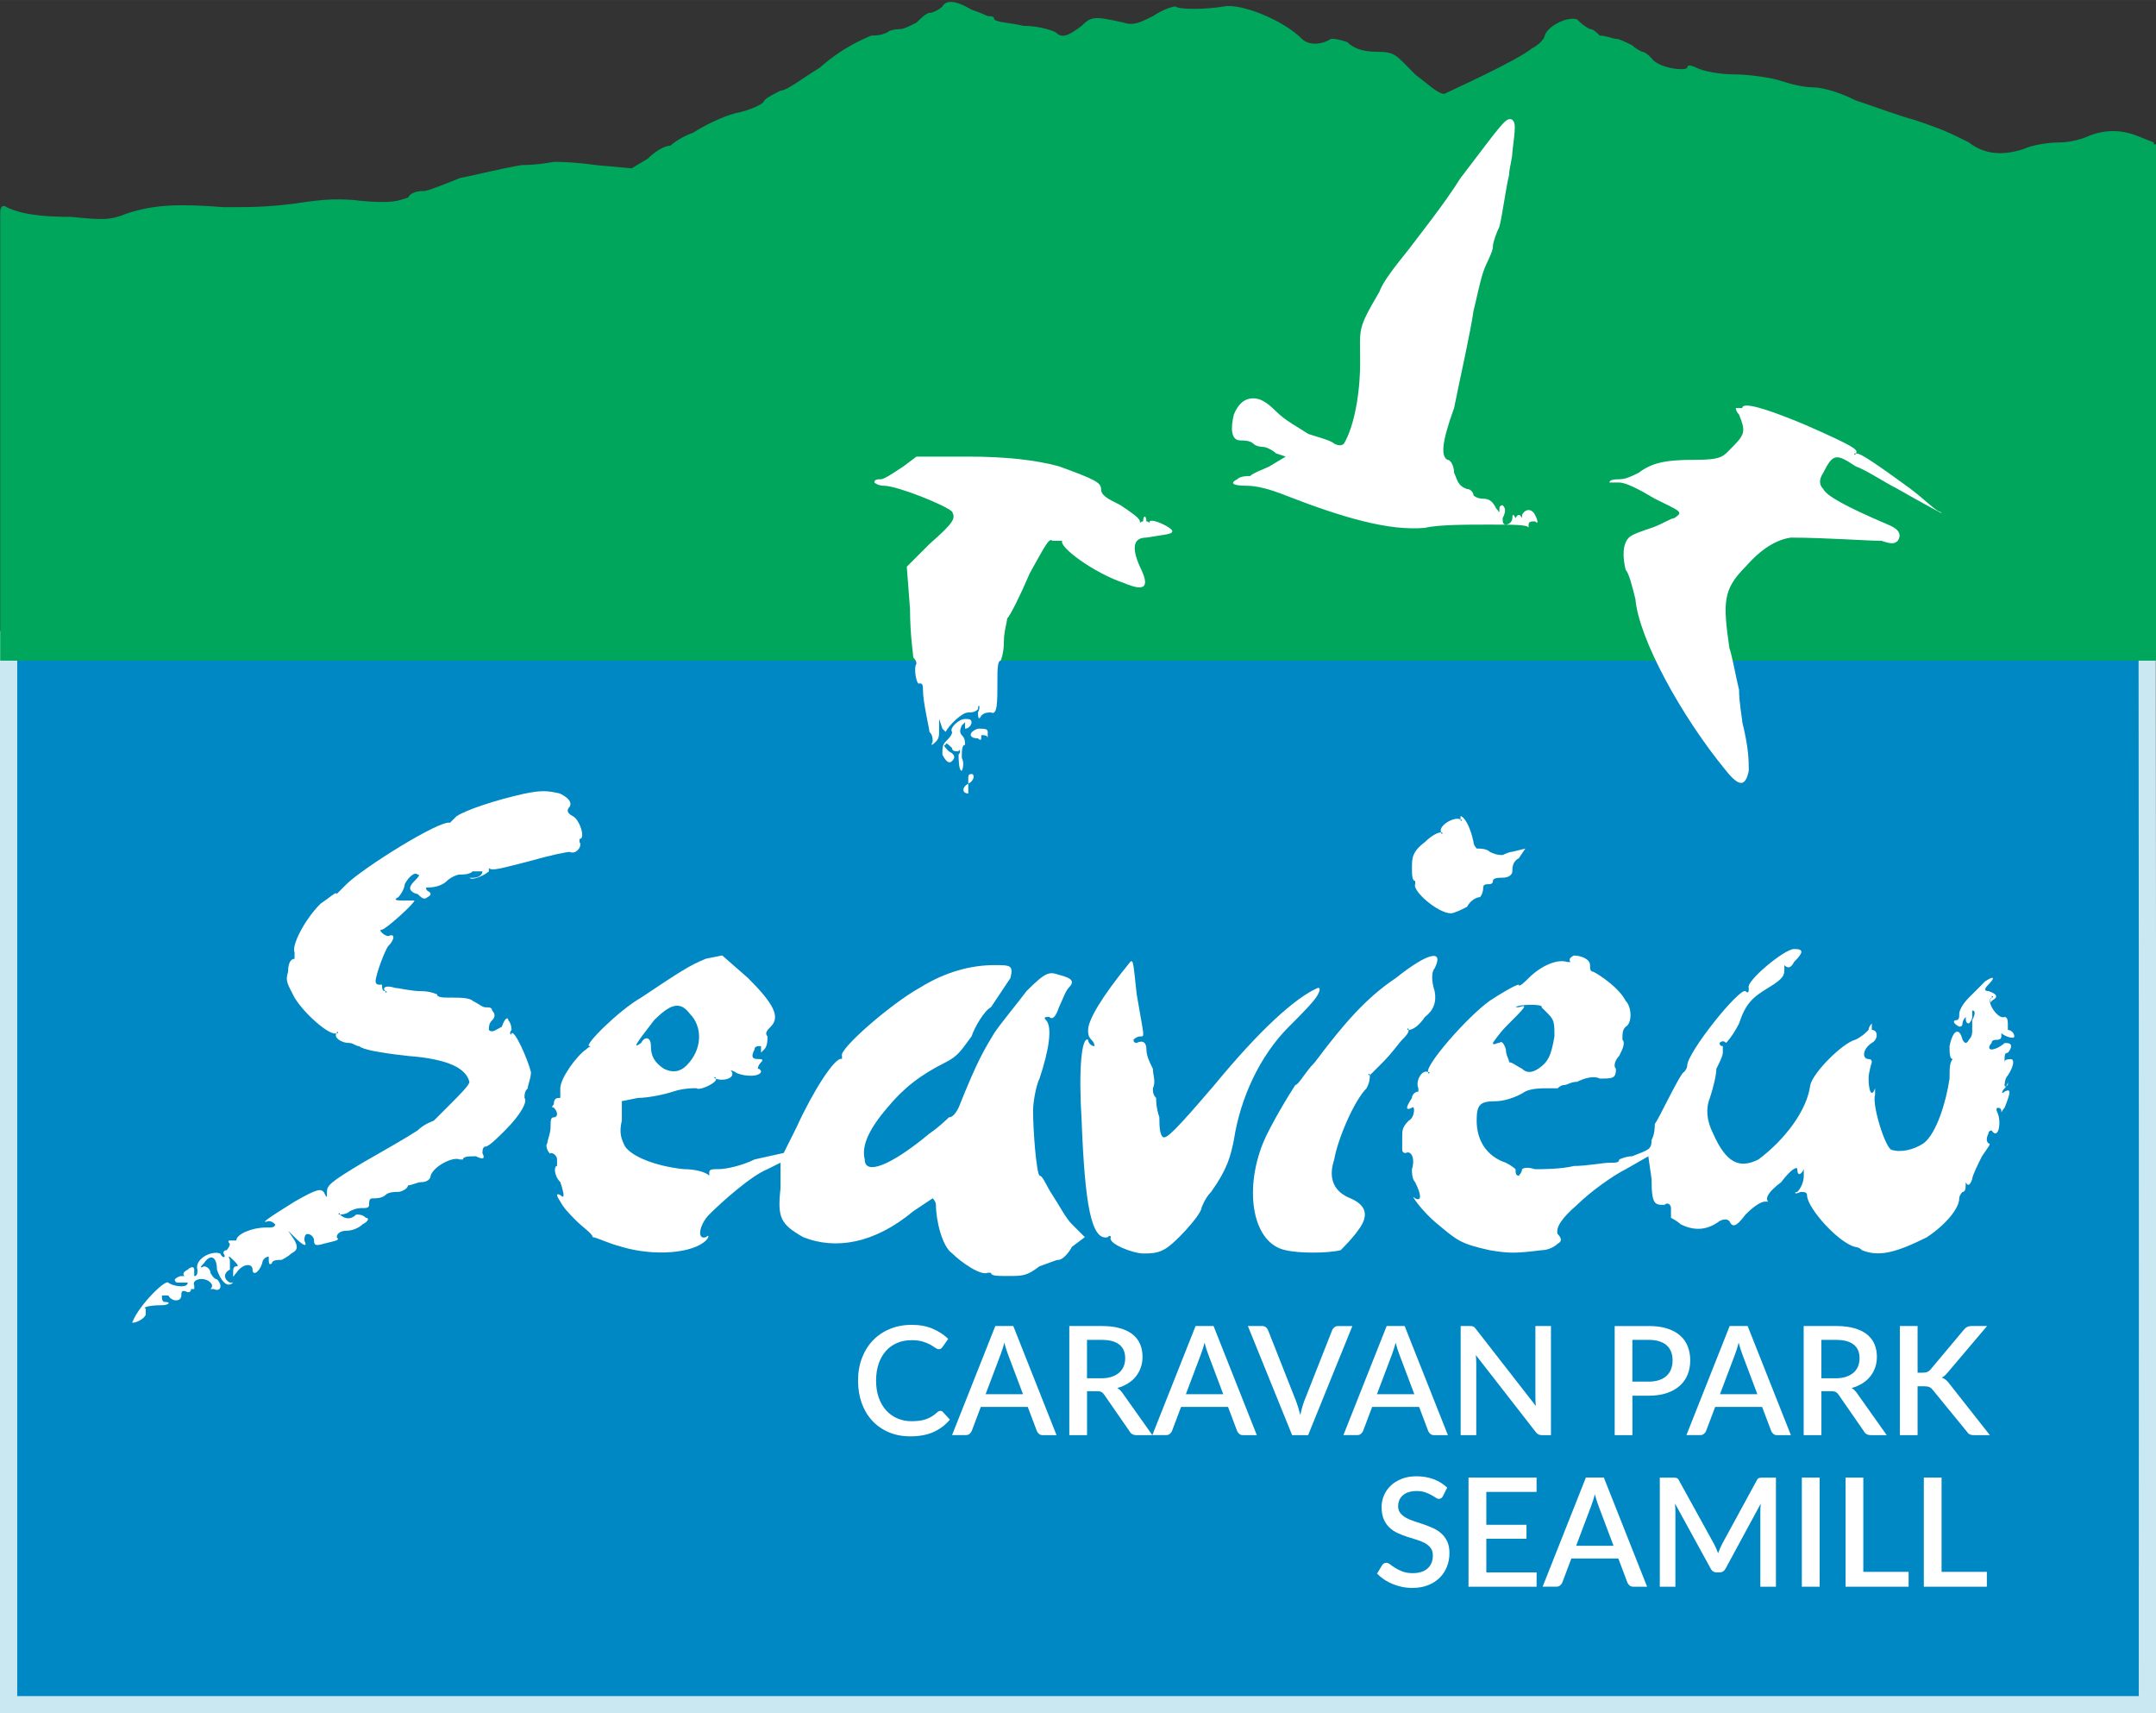 <?xml version="1.0" encoding="UTF-8"?>
<svg xmlns="http://www.w3.org/2000/svg" id="a" width="220.83mm" height="175.46mm" viewBox="0 0 625.99 497.37">
  <rect x="0" y="0" width="625.99" height="497.37" fill="#333333" stroke="none"/>
  <defs>
    <style>.h{fill:#fff;}.i{fill:#c9e8f2;}.j{fill:#00a65c;}.k{fill:#0088c5;}</style>
  </defs>
  <g id="b">
    <path class="k" d="M2.5,494.87V185.65h620.93c.13,121.51.08,276.01.06,309.22H2.5Z"></path>
    <path class="i" d="M620.93,188.15c.13,118.3.08,266.63.06,304.22H5V188.15h615.93M625.92,183.15H0v314.22h625.99c0-1.11.09-178.24-.06-314.22h0Z"></path>
  </g>
  <path id="c" class="j" d="M625.34,41.89v-.55s-4.76-1.88-4.76-1.88c-4.7-1.88-9.41-1.88-14.11,0-1.88.94-5.64,1.88-8.46,1.88-3.77,0-8.47.94-10.35,1.88-5.64,1.88-11.29,1.88-15.99-1.88-5.64-2.82-7.52-3.76-15.98-6.58-3.76-.94-11.28-3.76-16.93-5.64-5.64-2.82-10.34-3.76-12.22-3.76-2.82,0-6.58-.94-9.4-1.88-2.82-.94-9.4-1.88-13.17-1.88-4.7,0-9.4-.94-11.28-1.88-1.88-.94-2.82-.94-2.82,0-.94.94-8.46,0-10.34-2.82-.94-.94-1.88-1.88-2.82-1.88,0,0-1.88-.94-2.82-1.88-1.88-.94-3.76-1.88-4.7-1.88s-2.82-.94-4.7-.94c-.94-.94-1.88-1.88-2.82-1.88-1.88-.94-2.82-1.88-3.77-2.82-2.82-.94-8.46,1.88-9.4,4.7,0,.94-1.88,2.82-3.76,3.76-4.71,3.76-23.51,12.22-25.39,13.16-1.88,0-4.7-2.82-8.46-5.64-5.64-5.64-5.64-6.58-11.28-6.58-3.76,0-6.58-.94-8.46-2.82-2.82-.94-3.77-.94-4.7-.94-2.82,1.88-6.59,1.88-8.47,0-5.64-5.64-17.86-10.34-22.56-9.4-5.64.94-13.16.94-14.1,0-.94,0-3.76.94-6.58,2.82-3.77,1.88-5.65,2.82-8.47,1.88-8.46-1.88-9.4-1.88-12.22.94-3.76,2.82-5.64,3.76-7.52,1.88-1.88-.94-5.64-1.88-9.4-1.88-3.76-.94-7.52-.94-8.46-1.88,0-.94-.94-.94-1.88-.94,0,0-1.88-.94-4.7-1.88-4.7-2.82-7.52-2.82-8.46-.94-.94.94-2.82,1.88-3.76,1.88s-2.82,1.88-3.76,2.82c-1.88.94-3.76,1.88-4.7,1.88,0,0-2.82,0-3.76.94-1.88.94-3.76.94-4.7.94-1.88.94-7.52,2.82-15.04,9.4-4.7,2.82-9.4,6.58-11.28,6.58-1.88.94-3.76,1.88-4.7,2.82,0,.94-3.76,2.82-8.46,3.76-3.76.94-9.4,3.76-12.22,5.64-2.82.94-5.64,2.82-6.58,3.76-1.88,0-4.7,1.88-6.58,3.76l-4.7,2.82-10.34-.94c-6.58-.94-11.28-.94-12.22-.94,0,0-4.7.94-9.4.94-5.64.94-13.16,2.82-17.87,3.76-4.7,1.88-9.4,3.76-10.34,3.76s-3.76,0-4.7,1.88c-2.82.94-4.7,1.88-14.1.94-7.52-.94-13.16,0-19.75.94-7.52.94-12.22.94-19.75.94-12.22-.94-19.75-.94-28.21,1.88-4.7,1.88-6.58,1.88-15.98.94-9.4,0-15.04-.94-18.8-2.82-.37-.37-1.88-1-1.88,1.67v2.83s0,127.14,0,127.14h626.01V41.89h-.68Z"></path>
  <path id="d" class="h" d="M507.75,223.76c0-2.82,0-6.58-1.88-14.11,0-.94-.94-5.64-.94-9.4-.94-3.76-1.88-9.4-2.82-12.22-1.88-13.16-1.88-16.92,4.7-23.51q6.58-7.52,13.16-8.46c9.41,0,22.57.94,26.33.94,2.82.94,3.76.94,4.7,0q1.88-2.82-2.82-4.7c-13.16-5.64-17.86-8.46-18.8-10.35q-1.88-1.88,0-4.7c2.82-5.64,3.76-5.64,9.4-1.88,2.82.94,8.47,4.7,12.23,6.58,6.58,3.76,15.05,8.46,12.23,6.58-.94,0-4.7-3.76-8.47-6.58-14.1-10.34-15.04-10.34-15.99-10.34,0,.94-.94,0,0,0,.94-.94,0-1.88-15.04-8.46-11.28-4.7-17.87-6.58-17.87-4.7h-1.89s0,.94.94,1.88c1.88,4.7,1.88,5.64-1.88,9.4-2.82,2.82-2.82,3.76-11.29,3.76s-12.22.94-15.98,3.76c-1.88.94-3.76,1.88-5.64,1.88-.94,0-2.82,0-2.82.94h2.82c1.88,0,5.64,1.88,10.34,4.7,7.53,3.76,8.47,3.76,5.65,5.64-.94,0-3.76,1.88-6.58,2.82-2.82.94-5.64,1.88-6.58,2.82-1.88,1.88-1.88,5.64-.94,9.4.94.94,1.88,4.7,2.82,8.46.94,11.28,13.16,33.85,26.33,49.84,3.76,4.7,5.64,4.7,6.58,0Z"></path>
  <path id="e" class="h" d="M445.69,149.47c-.94-1.88-2.82-1.88-3.76,0v.94q-.94-1.88-1.88,0-.94-1.88-.94,0c0,.94-.94,1.88-1.88,1.88s-.94-.94-.94-1.88c.94-1.88.94-2.82,0-3.76,0,0-.94,0-.94.94,0,1.88,0,.94-.94,0-.94-1.88-1.88-2.82-3.76-2.82s-2.82-.94-2.82-.94c0-.94-.94-1.88-1.88-1.88-2.82-.94-2.82-2.82-3.76-4.7,0-1.88-.94-3.76-1.89-3.76-1.88-.94-1.88-4.7,1.89-15.04,1.88-9.4,4.7-21.63,5.64-28.21.94-3.76,1.88-8.47,2.82-11.29.94-2.82,2.82-5.64,2.82-7.52,0-.94.94-3.76,1.88-5.64.94-3.76,1.88-11.28,2.82-15.04,0-1.88.94-4.7.94-6.58.94-7.52.94-8.46,0-9.4-1.88-.94-2.82.94-15.05,16.92-4.7,7.52-12.22,16.92-15.04,20.69-3.76,4.7-7.53,9.4-8.46,12.22-6.58,11.28-5.65,10.34-5.65,20.68,0,9.4-1.88,18.81-4.7,23.51q-.94.94-2.82,0c-.94-.94-4.7-1.88-7.52-2.82-2.82-1.88-6.59-3.76-9.4-6.58-2.82-2.82-4.7-3.76-6.58-3.76q-3.76,0-5.64,4.7c-.94,3.76-.94,7.52,1.88,7.52.94,0,2.82,0,3.76.94.94.94,2.82.94,2.82.94.94,0,2.82.94,3.77,1.88l2.82.94-4.7,2.82c-1.88.94-4.7,1.88-5.64,2.82-.94,0-2.82,0-3.76.94-1.89.94-1.89,1.88,2.82,1.88,2.82,0,6.58.94,11.28,2.82,16.93,6.58,30.09,10.34,40.43,9.4,3.76-.94,12.23-.94,18.81-.94s11.28,0,11.28.94v-.94c0-.94.94-.94,1.88-.94.94.94.94,0,0-1.88Z"></path>
  <g id="f">
    <path class="h" d="M283.96,211.53c-2.82.94-2.82,2.82,0,2.82.94.94.94,0,.94,0v-.94c.94,0,1.88,0,1.88.94v-1.88c0-.94-.94-.94-2.82-.94Z"></path>
    <path class="h" d="M333.79,151.35c0,.94,0,0-.94,0,0-1.88-.94-1.88-.94,0-.94,0-.94.94-.94,0s-2.82-2.82-5.64-4.7c-3.76-1.88-5.64-2.82-5.64-4.7s-1.88-2.82-12.22-6.58q-10.34-2.82-26.33-2.82h-15.05l-3.76,2.82c-2.82,1.88-5.64,3.76-6.58,3.76s-1.88,0-1.88.94c0,0,.94.94,2.82.94,3.76,0,17.86,5.64,19.75,7.52.94,1.88.94,2.82-6.58,9.4l-6.58,6.58.94,12.23c0,7.52.94,13.16.94,14.1q.94.94.94,1.88c-.94.94,0,6.58.94,5.64.94,0,.94.94.94,1.88,0,3.76,1.88,11.28,1.88,12.22.94.94.94,1.88.94,2.82q-.94,1.88.94,0c.94-.94.94-1.88.94-3.76v-2.82l.94,2.82.94.94c.94-1.88,4.7-5.64,6.58-5.64.94,0,1.88,0,2.82-.94,0-1.88.94-.94,0,.94q0,2.82.94.94c.94-.94,1.88-.94,2.82-.94,1.88.94,1.88-2.82,1.88-9.4,0-2.82,0-5.64.94-5.64,0,0,.94-1.88.94-5.64,0-2.82.94-5.64.94-6.58.94-.94,3.76-6.58,6.58-13.16,4.7-8.46,5.64-10.34,6.58-9.4h2.82c-.94,1.88,9.4,9.4,17.87,12.22,6.59,2.82,7.52.94,4.7-4.7q-3.76-8.46,1.88-8.46c5.64-.94,7.52-.94,7.52-1.88s-5.64-3.76-6.59-2.82Z"></path>
    <path class="h" d="M280.2,216.23c0-.94,0-1.88-.94-2.82q-.94-.94,0-2.82l.94-.94v1.88c.94,0,1.88-.94,1.88-1.88s-.94-.94-1.88-.94c-1.88,0-4.7,2.82-3.76,3.76,0,.94-.94,1.88-1.88,2.82-.94.94-.94,1.88-.94,3.76.94,1.88,1.88,2.82,2.82,1.88.94-.94.94-1.88-.94-2.82-.94-.94-1.88-1.88-.94-1.88,0-.94.94,0,1.88.94,0,.94.94.94,1.88.94,0-.94.94,0,0,.94,0,.94,0,4.7.94,4.7,0,0,.94-1.88,0-3.76,0-1.88,0-3.76.94-3.76Z"></path>
    <path class="h" d="M282.08,224.69q-.94,0-.94.94v1.88c1.88-.94,1.88-2.82.94-2.82Z"></path>
    <path class="h" d="M281.14,230.34v-2.82c-1.88.94-1.88,2.82,0,2.82Z"></path>
  </g>
  <path class="h" d="M273.02,409.56c.28,0,.52.11.73.33l2.05,2.22c-1.29,1.55-2.88,2.75-4.75,3.6-1.88.84-4.12,1.26-6.73,1.26-2.32,0-4.41-.4-6.28-1.2-1.87-.8-3.46-1.91-4.79-3.34-1.32-1.43-2.34-3.13-3.05-5.11-.71-1.98-1.07-4.16-1.07-6.53s.38-4.56,1.13-6.54,1.82-3.7,3.19-5.13c1.37-1.43,3.01-2.54,4.93-3.33s4.02-1.19,6.32-1.19,4.31.37,6.06,1.11,3.27,1.73,4.56,2.96l-1.69,2.4c-.12.16-.26.3-.42.42-.16.12-.38.18-.66.18-.29,0-.63-.14-1-.41s-.85-.57-1.43-.9c-.58-.33-1.31-.63-2.18-.9s-1.96-.41-3.27-.41c-1.51,0-2.9.26-4.16.79-1.26.53-2.35,1.3-3.26,2.31-.91,1.01-1.62,2.24-2.12,3.7-.51,1.45-.76,3.1-.76,4.95s.26,3.52.79,4.98c.53,1.46,1.25,2.69,2.18,3.7.92,1,2.01,1.77,3.26,2.3,1.25.53,2.59.79,4.03.79.88,0,1.67-.05,2.37-.14.7-.1,1.34-.25,1.92-.46.59-.21,1.14-.48,1.66-.8.52-.32,1.04-.72,1.55-1.19.29-.26.59-.4.88-.4Z"></path>
  <path class="h" d="M306.77,416.62h-3.98c-.45,0-.82-.11-1.1-.34-.28-.23-.49-.51-.64-.85l-2.64-7h-13.64l-2.64,7c-.12.29-.32.57-.62.81-.29.25-.66.37-1.1.37h-3.98l12.56-31.68h5.21l12.56,31.68ZM297.03,404.74l-4.36-11.57c-.35-.89-.71-2.03-1.08-3.41-.16.69-.34,1.32-.53,1.9-.19.58-.37,1.09-.53,1.53l-4.36,11.55h10.85Z"></path>
  <path class="h" d="M334.58,416.62h-4.6c-.91,0-1.57-.35-1.98-1.06l-7.39-10.67c-.25-.37-.52-.63-.81-.79-.29-.16-.73-.24-1.32-.24h-2.86v12.76h-5.15v-31.68h9.33c2.08,0,3.88.21,5.38.64,1.5.43,2.74,1.03,3.71,1.82.97.78,1.68,1.73,2.15,2.83.46,1.1.69,2.33.69,3.67,0,1.1-.17,2.13-.5,3.08-.33.95-.81,1.82-1.43,2.6-.62.78-1.39,1.45-2.3,2.02-.91.57-1.94,1.02-3.1,1.34.63.38,1.17.92,1.63,1.61l8.56,12.08ZM319.66,400.12c1.17,0,2.2-.14,3.08-.43s1.61-.69,2.2-1.2c.59-.51,1.03-1.13,1.32-1.84.29-.71.44-1.5.44-2.37,0-1.73-.57-3.05-1.72-3.96s-2.88-1.36-5.19-1.36h-4.18v11.15h4.05Z"></path>
  <path class="h" d="M364.92,416.62h-3.98c-.45,0-.82-.11-1.1-.34-.28-.23-.49-.51-.64-.85l-2.64-7h-13.64l-2.64,7c-.12.29-.32.57-.62.81-.29.25-.66.37-1.1.37h-3.98l12.56-31.68h5.21l12.56,31.68ZM355.17,404.74l-4.36-11.57c-.35-.89-.71-2.03-1.08-3.41-.16.69-.34,1.32-.53,1.9-.19.58-.37,1.09-.53,1.53l-4.36,11.55h10.85Z"></path>
  <path class="h" d="M392.66,384.94l-12.85,31.68h-4.64l-12.85-31.68h4.11c.45,0,.82.11,1.1.34s.49.51.64.85l8.16,20.66c.44,1.16.84,2.49,1.21,4,.16-.75.33-1.46.52-2.13s.38-1.3.6-1.87l8.14-20.66c.12-.29.32-.56.62-.81.29-.25.66-.37,1.1-.37h4.14Z"></path>
  <path class="h" d="M420.4,416.62h-3.98c-.45,0-.82-.11-1.1-.34-.28-.23-.49-.51-.64-.85l-2.64-7h-13.64l-2.64,7c-.12.29-.32.57-.62.81-.29.25-.66.37-1.1.37h-3.98l12.56-31.68h5.21l12.56,31.68ZM410.65,404.74l-4.36-11.57c-.35-.89-.71-2.03-1.08-3.41-.16.69-.34,1.32-.53,1.9-.19.58-.37,1.09-.53,1.53l-4.36,11.55h10.85Z"></path>
  <path class="h" d="M450.32,384.94v31.68h-2.62c-.4,0-.73-.07-1.01-.21-.28-.14-.54-.37-.79-.69l-17.4-22.35c.04.43.08.85.1,1.26.02.42.03.8.03,1.16v20.83h-4.53v-31.68h2.68c.22,0,.41.01.56.03.15.02.3.06.43.12.13.06.26.15.37.26.12.12.24.26.37.44l17.42,22.37c-.04-.45-.08-.9-.1-1.34-.02-.44-.03-.85-.03-1.23v-20.66h4.51Z"></path>
  <path class="h" d="M478.68,384.94c2.07,0,3.86.24,5.38.73,1.52.48,2.77,1.16,3.76,2.04.99.87,1.73,1.92,2.21,3.15.48,1.23.73,2.58.73,4.06s-.26,2.89-.77,4.15-1.28,2.33-2.29,3.23-2.27,1.61-3.77,2.11c-1.5.51-3.25.76-5.25.76h-4.71v11.46h-5.15v-31.68h9.86ZM478.68,401.09c1.14,0,2.15-.15,3.02-.44.87-.29,1.6-.71,2.18-1.24.58-.54,1.02-1.18,1.31-1.95.29-.76.44-1.61.44-2.55s-.14-1.75-.43-2.49-.71-1.36-1.29-1.87c-.57-.51-1.29-.91-2.17-1.18-.87-.27-1.9-.41-3.07-.41h-4.71v12.12h4.71Z"></path>
  <path class="h" d="M519.99,416.62h-3.98c-.46,0-.82-.11-1.1-.34s-.49-.51-.64-.85l-2.64-7h-13.64l-2.64,7c-.12.29-.32.57-.62.81-.29.25-.66.37-1.1.37h-3.98l12.56-31.68h5.21l12.56,31.68ZM510.25,404.74l-4.36-11.57c-.35-.89-.71-2.03-1.08-3.41-.16.69-.34,1.32-.53,1.9s-.37,1.09-.53,1.53l-4.36,11.55h10.85Z"></path>
  <path class="h" d="M547.8,416.62h-4.6c-.91,0-1.57-.35-1.98-1.06l-7.39-10.67c-.25-.37-.52-.63-.81-.79-.29-.16-.73-.24-1.32-.24h-2.86v12.76h-5.15v-31.68h9.33c2.08,0,3.88.21,5.38.64,1.5.43,2.74,1.03,3.71,1.82.97.78,1.68,1.73,2.15,2.83.46,1.1.69,2.33.69,3.67,0,1.1-.17,2.13-.5,3.08-.33.95-.81,1.82-1.43,2.6-.62.78-1.39,1.45-2.3,2.02-.91.57-1.94,1.02-3.1,1.34.63.38,1.17.92,1.63,1.61l8.56,12.08ZM532.88,400.12c1.17,0,2.2-.14,3.08-.43s1.61-.69,2.2-1.2c.59-.51,1.03-1.13,1.32-1.84.29-.71.44-1.5.44-2.37,0-1.73-.57-3.05-1.72-3.96s-2.88-1.36-5.19-1.36h-4.18v11.15h4.05Z"></path>
  <path class="h" d="M556.78,398.49h1.47c.56,0,1.01-.08,1.36-.23.35-.15.67-.4.95-.74l9.59-11.44c.34-.42.69-.72,1.04-.89s.81-.25,1.35-.25h4.4l-11.33,13.38c-.31.38-.6.7-.89.96s-.6.47-.93.63c.44.16.84.38,1.19.67s.7.66,1.03,1.13l11.75,14.92h-4.49c-.32,0-.6-.02-.83-.07s-.42-.11-.59-.2-.32-.2-.44-.33c-.12-.13-.24-.28-.34-.44l-9.9-12.1c-.15-.19-.29-.35-.44-.48s-.32-.24-.52-.33c-.2-.09-.42-.15-.67-.19-.25-.04-.54-.06-.88-.06h-1.89v14.19h-5.15v-31.68h5.15v13.55Z"></path>
  <path class="h" d="M418.95,434.35c-.16.26-.33.46-.51.58-.18.12-.4.19-.66.19-.28,0-.59-.12-.94-.35s-.77-.5-1.28-.78c-.51-.29-1.1-.55-1.79-.79-.69-.24-1.51-.36-2.46-.36-.88,0-1.65.11-2.32.33-.67.22-1.23.53-1.68.92-.45.4-.8.86-1.02,1.4-.23.54-.34,1.12-.34,1.75,0,.81.21,1.48.64,2.01.42.54.99.99,1.68,1.38.7.38,1.49.71,2.39,1,.89.29,1.81.59,2.74.91.93.32,1.84.69,2.74,1.1.89.41,1.69.93,2.39,1.56s1.26,1.4,1.68,2.31c.42.91.64,2.02.64,3.32,0,1.41-.24,2.73-.73,3.96-.48,1.23-1.18,2.31-2.1,3.22-.92.92-2.05,1.64-3.39,2.17-1.34.53-2.87.79-4.59.79-1.01,0-2-.1-2.96-.3-.96-.2-1.88-.48-2.75-.84-.87-.36-1.69-.79-2.45-1.31s-1.45-1.08-2.05-1.72l1.5-2.46c.13-.21.3-.37.51-.48.21-.12.43-.18.68-.18.34,0,.71.16,1.12.47.41.32.91.66,1.49,1.03.58.37,1.28.72,2.1,1.03s1.8.47,2.95.47c1.86,0,3.3-.45,4.32-1.36,1.02-.91,1.53-2.16,1.53-3.76,0-.89-.21-1.62-.64-2.19-.43-.56-.99-1.04-1.68-1.42-.7-.38-1.49-.7-2.39-.97-.89-.26-1.8-.55-2.73-.85s-1.83-.65-2.73-1.06c-.89-.4-1.69-.93-2.39-1.58-.7-.65-1.26-1.46-1.68-2.42-.43-.96-.64-2.16-.64-3.6,0-1.14.22-2.25.67-3.32.45-1.07,1.1-2.02,1.96-2.85.86-.83,1.92-1.49,3.18-1.99,1.26-.5,2.7-.75,4.31-.75,1.82,0,3.49.29,5,.86,1.52.57,2.83,1.39,3.93,2.44l-1.25,2.46Z"></path>
  <path class="h" d="M446.16,456.46l-.02,4.16h-19.76v-31.68h19.76v4.16h-14.59v9.55h11.66v4.03h-11.66v9.79h14.61Z"></path>
  <path class="h" d="M478.24,460.62h-3.98c-.46,0-.82-.11-1.1-.34s-.49-.51-.64-.85l-2.64-7h-13.64l-2.64,7c-.12.29-.32.57-.62.81-.29.25-.66.37-1.1.37h-3.98l12.56-31.68h5.21l12.56,31.68ZM468.49,448.74l-4.36-11.57c-.35-.89-.71-2.03-1.08-3.41-.16.69-.34,1.32-.53,1.9s-.37,1.09-.53,1.53l-4.36,11.55h10.85Z"></path>
  <path class="h" d="M515.64,428.94v31.68h-4.53v-21.71c0-.35.01-.74.03-1.16.02-.42.05-.84.1-1.26l-10.19,18.81c-.4.78-1,1.17-1.83,1.17h-.73c-.84,0-1.45-.39-1.83-1.17l-10.34-18.85c.04.43.08.85.1,1.28.02.43.03.82.03,1.19v21.71h-4.53v-31.68h3.85c.46,0,.81.04,1.06.12.25.08.48.33.68.74l10.16,18.41c.22.43.43.86.63,1.31s.38.91.54,1.38c.18-.47.36-.94.56-1.4.2-.46.41-.91.63-1.33l10.01-18.37c.21-.41.43-.66.68-.74.25-.08.6-.12,1.06-.12h3.85Z"></path>
  <path class="h" d="M528.33,460.62h-5.17v-31.68h5.17v31.68Z"></path>
  <path class="h" d="M554.16,456.31v4.31h-18.3v-31.68h5.15v27.37h13.16Z"></path>
  <path class="h" d="M576.88,456.31v4.31h-18.3v-31.68h5.15v27.37h13.16Z"></path>
  <g id="g">
    <path class="h" d="M425.95,263.25c.94-1.88,2.82-2.82,3.76-2.82,0,0,.94-.94.94-2.82,0-.94.94-.94,1.88-.94,0,0,.94,0,.94-.94s1.88-.94,2.82-.94c1.88,0,2.82-.94,2.82-1.88s0-2.82,1.88-3.76l1.89-2.82-3.76.94c-.94,0-2.82.94-2.82.94-.94,0-1.88,0-3.76-.94-.94-.94-2.82-.94-3.77-.94,0,0-.94-.94-.94-1.88-.94-4.7-2.82-7.52-3.77-7.52v.94c.94,0,0,.94,0,0-1.88-.94-6.58,1.88-5.64,3.76.94,0,0,.94,0,0-.94,0-2.82.94-4.7,2.82-3.76,2.82-3.76,4.7-3.76,7.52,0,1.88,0,3.76.94,3.76v.94c-.94,1.88,6.58,8.46,10.35,8.46.94,0,2.82-.94,4.7-1.88Z"></path>
    <path class="h" d="M389.27,362.91c.94-.94,3.77-3.76,5.64-6.58q3.77-5.64-2.82-8.46c-4.7-1.88-6.58-5.64-4.7-11.28.94-5.64,5.65-16.92,9.4-20.69.94-1.88.94-2.82.94-3.76-.94,0,0-.94,0,0,0,0,1.88-1.88,3.76-3.76,2.82-2.82,4.71-5.64,5.65-6.58.94-.94,1.88-1.88,1.88-2.82-.94,0,0-.94,0,0,.94,0,2.82-.94,4.7-3.76q3.76-2.82,2.82-7.52c-.94-2.82-.94-5.64,0-6.58,2.82-5.64-1.88-4.7-11.29,2.82-8.47,5.64-15.05,13.16-23.5,24.45-2.82,2.82-4.7,6.58-5.65,6.58-1.88,2.82-7.53,12.22-9.41,16.92-5.64,14.1-2.82,29.15,6.58,31.03,3.77.94,12.23.94,15.99,0Z"></path>
    <path class="h" d="M337.56,362.91c2.82-.94,11.28-10.34,11.28-12.22,0,0,.94-2.82,2.82-4.7,4.7-6.58,5.64-10.34,6.59-15.04,1.88-12.22,7.52-24.45,15.98-32.91,3.76-3.76,7.53-7.52,8.46-9.4q.94-1.88,0-1.88c-6.58,2.82-16.92,12.22-30.09,28.21-11.28,13.17-14.1,15.99-15.04,15.04-.94-.94-.94-3.76-.94-5.64-.94-2.82-.94-4.7-.94-5.64-.94-.94-.94-1.88-.94-2.82.94-1.88,0-3.76,0-5.64-.94-1.88-1.88-3.76-1.88-5.64s-.94-2.82-2.82-1.88q-.94,0-.94-.94s.94-.94,1.88-.94.94,0,.94-.94-.94-5.64-1.88-11.28c-.94-8.47-.94-10.35-1.89-9.4-8.46,10.34-12.22,16.92-12.22,19.75,0,.94,0,1.88.94,2.82.94.94.94,1.88.94,1.88-.94,0-1.88-.94-1.88-1.88-1.88-.94-2.82,8.46-1.88,23.51.94,24.45,2.82,34.79,7.52,33.85.94-.94.94,0,.94,0-.94,1.88,6.58,4.7,9.4,4.7,1.88,0,3.76,0,5.65-.94Z"></path>
    <path class="h" d="M42.31,381.72v-1.88c-.94,0,0-.94,4.7-.94,1.88,0,2.82-.94.94-.94-.94,0-.94-.94-.94-1.88h1.88c.94,1.88,3.76,1.88,3.76,0,0-.94,0-1.88,1.88-.94q.94,0,.94-.94h.94v-.94c-.94-1.88,2.82-2.82,4.7-.94q.94.94,0,1.88-.94,0,.94,0c1.88.94,2.82-.94.94-2.82-.94,0-1.88-1.88-1.88-1.88,0-.94-.94-1.88-1.88-1.88q-1.88.94,0-.94c1.88-2.82,3.76-1.88,3.76,1.88.94,2.82,2.82,5.64,4.7,3.76q.94,0-.94,0c-1.88-.94-1.88-2.82,0-3.76v-2.82q-.94-1.88.94,0c.94.94,1.88,1.88.94,1.88s-.94.94-.94,1.88c0,1.88,0,.94.94,0,1.88-2.82,4.7-2.82,4.7-.94s1.88.94,2.82-1.88c0-.94.94-1.88,1.88-1.88v.94q0,1.88.94.94c0-.94,1.88-.94,2.82-.94,0,0,1.88-.94,2.82-1.88,1.88-.94,1.88-1.88.94-3.76l-1.88-2.82,1.88,1.88c2.82,2.82,3.76,2.82,2.82.94q0-1.88.94-1.88c.94,0,1.88.94,1.88,1.88s0,1.88,2.82.94c3.76-.94,4.7-.94,3.76-1.88,0-.94.94-1.88,2.82-1.88s3.76-.94,4.7-1.88c1.88-.94,1.88-1.88.94-1.88-.94-.94-1.88-.94-2.82-.94-1.88,1.88-3.76.94-4.7,0-.94,0,0-.94,0,0,0,0,1.88,0,2.82-.94,1.88-.94,2.82-.94,3.76-.94s1.88,0,1.88-.94,0-1.88.94-1.88,2.82,0,3.76-.94c.94-.94,2.82-.94,3.76-.94s2.82-.94,2.82-1.88c.94,0,2.82-.94,3.76-.94,1.88,0,2.82-.94,2.82-1.88.94-2.82,6.58-5.64,8.46-4.7h.94c0-.94,1.88-.94,3.76-.94,1.88.94,2.82.94,1.88-.94q0-1.88.94-1.88c.94,0,3.76-2.82,5.64-4.7,4.7-4.7,6.58-8.46,5.64-9.4,0-.94,0-1.88.94-2.82,0-.94.94-2.82.94-4.7-.94-3.76-4.7-12.22-5.64-11.28,0,.94-.94,0,0-.94,0,0,0-1.88-.94-2.82,0-.94-.94-.94-1.88,1.88-1.88.94-2.82,1.88-3.76.94,0-.94,0-1.88.94-2.82.94-.94.94-1.88,0-2.82,0-.94-.94-.94-1.88-.94s-1.88-.94-3.76-1.88c-.94-.94-3.76-.94-6.58-.94-1.88,0-3.76,0-3.76-.94,0,0-1.88-.94-4.7-.94s-6.58-.94-7.52-.94c-2.82-.94-3.76,0-2.82.94.94,0,0,.94,0,0-.94,0-.94-.94-.94-1.88h-.94c-.94,0-.94-.94-.94-.94,0-1.88,2.82-9.4,3.76-10.34,1.88-1.88,1.88-3.76,0-2.82,0,0-.94,0-1.88-.94q-.94-.94,0-.94c.94,0,9.4-7.52,9.4-8.46h-3.76q-2.82,0-.94-.94c.94-.94,1.88-2.82,1.88-3.76.94-1.88,2.82-3.76,3.76-2.82.94,0,0,.94-.94,1.88q-1.88,1.88-.94,2.82c.94.94,1.88.94,1.88.94,0-.94,0,0,0,0,.94.94,1.88,1.88,2.82.94q1.88-.94,0-1.88s-.94-.94,0-.94c2.82,0,4.7-.94,5.64-1.88.94-.94,2.82-1.88,3.76-1.88s2.82,0,3.76-.94h2.82c0,.94-.94,1.88-2.82,1.88-.94,0-1.88,0-.94,0,.94.94,4.7-.94,5.64-1.88,0-.94,0-1.88,0-.94.94.94,3.76,0,11.28-1.88,6.58-1.88,11.28-2.82,12.22-2.82,1.88.94,3.76-1.88,2.82-2.82v-.94c1.88,0,0-5.64-1.88-6.58-1.88-.94-1.88-1.88-.94-2.82q.94-1.88-2.82-3.76c-3.76-.94-5.64-.94-10.34,0-8.46,1.88-16.92,4.7-19.75,6.58-.94.94-1.88,1.88-1.88,1.88-2.82-.94-25.39,13.16-30.09,17.87-1.88,1.88-2.82,2.82-2.82,2.82,0-.94-1.88.94-4.7,2.82-4.7,4.7-8.46,12.22-7.52,14.1v1.88c-.94,0-1.88.94-1.88,3.76-.94,2.82,0,3.76,1.88,7.52,2.82,4.7,10.34,11.28,12.22,10.34,0-.94.94,0,0,0-.94.94.94,2.82,3.76,2.82.94,0,1.88.94,2.82.94.94.94,5.64,1.88,14.1,2.82,12.22.94,16.92,3.76,17.86,7.52,0,.94-2.82,3.76-5.64,6.58-2.82,2.82-4.7,4.7-4.7,4.7,0,0-2.82.94-4.7,2.82-2.82,1.88-9.4,5.64-15.98,9.4-9.4,5.64-10.34,6.58-10.34,8.46s0,1.88-.94,0c-.94-.94-1.88-.94-8.46,2.82-7.52,4.7-10.34,6.58-7.52,5.64q.94,0,1.88.94c0,.94-.94.94-2.82.94-3.76,0-8.46,1.88-8.46,3.76h-1.88s-.94,0,0,.94c0,.94-.94,1.88-.94,1.88q-.94,0-.94.94c.94.94,0,1.88-.94,0-2.82-.94-7.52,1.88-6.58,4.7,0,.94,0,1.88-.94,1.88v-1.88c0-.94-.94-.94-1.88,0q-1.88.94-.94,1.88c.94,0,0,0-.94,0s-1.88.94-1.88.94q0,.94.94.94h2.82c0,1.88-4.7.94-5.64,0s-8.46,6.58-10.34,11.28c-.94.94,2.82,0,3.76-1.88Z"></path>
    <path class="h" d="M311.23,355.39c-1.88-1.88-3.76-5.64-5.64-8.46-1.88-2.82-2.82-5.64-3.76-5.64-.94-.94-1.88-13.16-1.88-18.81,0-2.82.94-7.52,1.88-9.4,2.82-8.46,3.76-15.05,1.88-16.93-.94-.94,0-.94.94-.94.94.94,1.88,0,2.82-2.82.94-1.88,1.88-4.7,2.82-5.64,1.88-1.88.94-2.82-2.82-3.76-2.82-.94-3.76-.94-9.4,4.7-2.82,3.76-7.52,9.4-9.4,12.22-2.82,4.7-4.7,7.52-10.34,21.63-.94,1.88-1.88,2.82-2.82,2.82,0,0-2.82,2.82-5.64,4.7-11.28,9.4-18.8,12.22-18.8,7.52-.94-3.76.94-8.46,6.58-15.04,4.7-5.64,9.4-9.4,16.92-13.16,3.76-1.88,4.7-3.76,7.52-7.53.94-2.82,3.76-7.52,5.64-8.46q3.76-5.64,5.64-8.46c.94-3.76,0-3.76-4.7-3.76-6.58,0-14.1,1.88-21.63,6.58-8.46,4.7-23.51,17.86-22.57,19.74v.94c-1.88-.94-8.46,9.4-13.16,19.75l-3.76,7.52-8.46,1.88c-3.76,1.88-8.46,2.82-10.34,2.82s-2.82,0-2.82.94v.94c-.94-.94-3.76-1.88-7.52-1.88-8.46-.94-15.04-3.76-16.92-6.58-.94-1.88-1.88-3.76-.94-7.52v-5.64l4.7-.94c2.82,0,7.52-.94,10.34-1.88,2.82-.94,5.64-.94,6.58-.94.94.94,6.58-1.88,5.64-2.82-.94,0,0-.94,0,0,1.88.94,5.64,0,4.7-1.88q-.94-.94.94,0c.94.94,6.58,1.88,7.52,0,0,0,0-.94-.94-.94,0,0,0-.94.94-1.88.94-.94,0-.94-.94-.94-1.88,0-1.88-.94-.94-2.82,0-.94.94-.94,1.88-.94v1.88l.94-.94c.94-.94.94-2.82.94-3.76-.94-.94,0-1.88.94-2.82,2.82-2.82.94-6.58-6.58-14.1l-7.52-6.58-4.7.94c-4.7,1.88-7.52,3.76-18.81,11.28-6.58,3.76-16.92,14.1-15.04,14.1.94,0,0,0-.94.94-2.82,1.88-7.52,8.46-7.52,11.28v2.82c-.94,0-1.88,0-1.88,1.88q-.94.94,0,.94s.94.94.94,1.88c0,0,0,.94-.94.94s-.94.94-.94,2.82-.94,3.76-.94,4.7c-.94.94.94,3.76.94,2.82.94,0,1.88.94,1.88,1.88v1.88c-.94,0-.94,2.82.94,4.7q1.88,5.64,0,3.76-1.88-.94,0,1.88c.94,1.88,2.82,3.76,4.7,5.64,1.88,1.88,4.7,3.76,4.7,4.7.94,0,4.7,1.88,8.46,2.82,9.4,2.82,20.69,1.88,24.45-1.88.94-.94.94-1.88,0-.94-2.82.94-1.88-3.76.94-6.58,3.76-3.76,12.22-11.28,16.93-13.16l3.76-1.88v7.52c-.94,8.46,0,10.34,6.58,14.1,9.4,3.76,20.69,1.88,31.97-7.52,2.82-1.88,5.64-3.76,5.64-3.76,0,0,.94.94.94,1.88,0,4.7,1.88,12.22,4.7,14.1,2.82,2.82,8.46,6.58,10.34,5.64h.94c0,.94,1.88.94,4.7.94,4.7,0,5.64,0,9.4-2.82,2.82-.94,4.7-1.88,5.64-1.88s2.82-1.88,3.76-3.76l3.76-2.82-3.76-3.76ZM189.93,296.15c4.7-4.7,7.52-5.64,10.34-1.88,3.76,3.76,3.76,10.34-.94,15.04q-2.82,2.82-6.58.94c-2.82-1.88-3.76-3.76-3.76-6.58s-1.88-2.82-2.82-.94c-3.76,2.82.94-2.82,3.76-6.58Z"></path>
    <path class="h" d="M580.15,301.8s.94,0,.94-.94v-.94c.94.94,3.76,1.88,3.76.94s-.94-1.88-1.88-1.88v-1.88q0-1.88-.94-1.88c-1.88.94-5.65-4.7-3.76-5.64,0-.94.94,0,0,0-.94.94,0,1.88,0,.94,1.88-.94,1.88-1.88-.94-2.82q-1.88,0,0-1.88c1.88-1.88,1.88-2.82-.94-.94-.94.94-3.76,3.76-4.7,4.7-1.88,1.88-2.82,3.76-2.82,4.7s0,1.88-.94,1.88-.94.94.94,1.88q.94,0,.94-.94s0-.94.94-1.88c0,.94,0,1.88.94,1.88,0,0,.94-.94.94-1.88v-1.88c.94,0,.94.94,0,2.82v2.82c0,.94,0,1.88-.94,2.82q-.94,1.88-1.88,0c-.94-3.76-2.82-2.82-3.76,1.88,0,1.88,0,3.76.94,3.76-.94.94-.94,2.82-.94,5.64-.94,6.58-3.77,15.98-7.52,18.8-2.82,1.88-6.58,2.82-9.41,1.88-1.88-.94-5.65-13.16-4.7-15.98v-1.88c-.94,2.82-1.88.94-1.88-2.82,0-1.88.94-4.7.94-4.7q0-.94-.94-.94c-1.88,0-1.88-2.82.94-4.7,1.88-.94,1.88-3.76,0-3.76v-1.88s-.94.94-.94,1.88c-.94.94-1.88,1.88-3.77,2.82-3.76.94-12.22,9.4-13.16,13.16-.94,7.52-7.52,15.99-15.04,21.63-5.64,2.82-9.4.94-13.17-7.52q-2.82-5.64-.94-10.34c.94-2.82,1.88-6.58,1.88-8.46.94-1.88,1.88-3.76,1.88-4.7v-1.88q-.94,0-.94-.94.94-.94,1.89,0s1.88-1.88,3.76-5.64c1.88-5.64,3.76-7.52,8.46-10.34,4.7-2.82,4.7-3.76,4.7-5.64v-.94c.94.94,1.88.94,2.82-.94,2.82-2.82,2.82-3.76,0-3.76s-14.1,9.4-13.16,11.28c0,.94,0,1.88-.94.94-1.88-.94-16.93,17.87-16.93,21.63,0,.94-.94,1.88-.94,1.88-.94,0-7.53,14.1-8.47,15.04,0,.94,0,2.82-.94,4.7,0,2.82-.94,2.82-5.64,4.7-1.88,0-3.76.94-3.76.94,0,.94-.94.94-2.82.94s-6.58.94-10.35.94c-3.76.94-9.4.94-11.28.94-2.82-.94-3.76,0-3.76,0,0,.94-.94,1.88-.94,1.88-.94,0-.94-.94-.94-1.88,0,0-.94-.94-2.82-1.88-5.65-1.88-8.47-6.58-8.47-12.22,0-4.7.94-5.64,5.64-5.64,1.88,0,5.65-.94,8.47-2.82,1.88-.94,4.7-.94,6.59-.94h2.82q.94-.94,1.88-.94c.94,0,1.88-.94,3.76-.94,1.88-.94,4.71-1.88,6.58-.94,3.77,0,4.7,0,4.7-2.82-.94-.94,0-2.82.94-3.76.94-1.88,1.88-3.76.94-4.7,0-1.88,0-2.82.94-3.76,1.88-.94,1.88-5.64,0-7.52-1.88-3.76-7.53-7.52-9.4-8.46-.94,0-.94-.94-.94-1.88,0-1.88-2.82-2.82-4.7-2.82q-1.88.94-.94,1.88h-.94c-2.82-.94-7.52.94-11.28,4.7-.94.94-2.83,2.82-2.83,1.88-.94,0-5.64,2.82-8.46,4.7-6.58,4.7-18.81,18.8-17.87,20.69.94,0,0,.94,0,0-1.88-.94-3.76,2.82-2.82,4.7v.94c-.94,0-1.88.94-1.88,1.88-1.88,2.82-1.88,3.76,0,2.82.94-.94.94,2.82-.94,3.76-1.88,1.88-1.88,2.82-1.88,4.7v3.76c0,.94.94.94.94.94,1.88-.94,2.82,1.88,1.88,4.7,0,.94,0,2.82.94,3.76,1.88,3.76,1.88,5.64,0,4.7-1.88-1.88,1.88,3.76,6.58,7.52,5.64,4.7,6.58,5.64,15.05,7.52,5.64.94,7.52.94,15.04,0,1.88,0,3.76-.94,4.7-1.88q1.88-.94,0-2.82-.94-2.82,5.64-8.46c3.77-3.76,10.35-8.46,14.11-10.34l6.58-3.76.94,6.58c0,7.52.94,7.52,3.76,7.52.94-.94,1.88,0,1.88.94v2.82s1.88.94,2.82,1.88c3.76,1.88,7.53,1.88,11.28-.94q1.89-.94,2.83,0c.94,1.88,1.88,1.88,4.7-1.88,2.82-2.82,4.7-3.76,5.65-3.76h.94c-.94-.94,0-2.82,3.76-5.64,2.82-3.76,4.7-4.7,4.7-3.76,0,1.88.94,1.88,1.88,0v1.88c0,1.88-.94,3.76-1.88,4.7-.94,0-.94.94.94,0,.94,0,1.88,0,1.88.94,0,3.76,9.4,14.1,14.1,15.05,0,0,.94,0,1.88.94,4.7,1.88,9.4.94,18.8-3.76,5.64-3.76,9.41-8.46,9.41-11.28,0-.94.94-1.88.94-1.88q.94,0,.94-1.88v-.94q.94,1.88,1.89-.94c0-.94,1.88-4.7,2.82-6.58,1.88-2.82,2.82-3.76,1.88-3.76q-.94-.94,0-2.82c0-.94.94-.94.94-.94,1.88,2.82,2.82-1.88,1.88-4.7q-.94-1.88,0-1.88s.94,0,.94.94,0,0,.94-.94c1.88-4.7,1.88-5.64,0-4.7-.94.94-.94,0,0-.94.2-.2.35-.4.48-.59-.24.12-.48.12-.48-.35,0,0,0-1.88.94-2.82,1.88-2.82,1.88-4.7.94-4.7s-1.88,0-1.88.94v-.94c0-.94,0-1.88.94-1.88,0,0,.94-.94.94-1.88s-.94-.94-1.88-.94c-.94.94-2.82,1.88-3.76,1.88s-.94-.94,0-1.88c0-.94.94-.94,1.88-.94ZM437.23,298.03c5.64-5.64,6.58-6.58,3.76-5.64h-.94c.94-.94,8.46-.94,7.52,0,0,0,.94.94,1.88,1.88,1.88,1.88,1.88,2.82,1.88,6.58-.94,5.64-1.88,7.53-4.7,9.4q-2.82,1.88-4.7,0c-1.88-.94-2.82-1.88-3.76-1.88,0-.94-.94-1.88-.94-3.76q-.94-2.82-1.88-1.88c-.94,0-1.88.94-1.88,0,0,0,1.88-2.82,3.76-4.7Z"></path>
    <path class="h" d="M582.97,314.02s0,.58-.46,1.29c.23-.12.46-.35.46-.35v-.94Z"></path>
  </g>
</svg>
